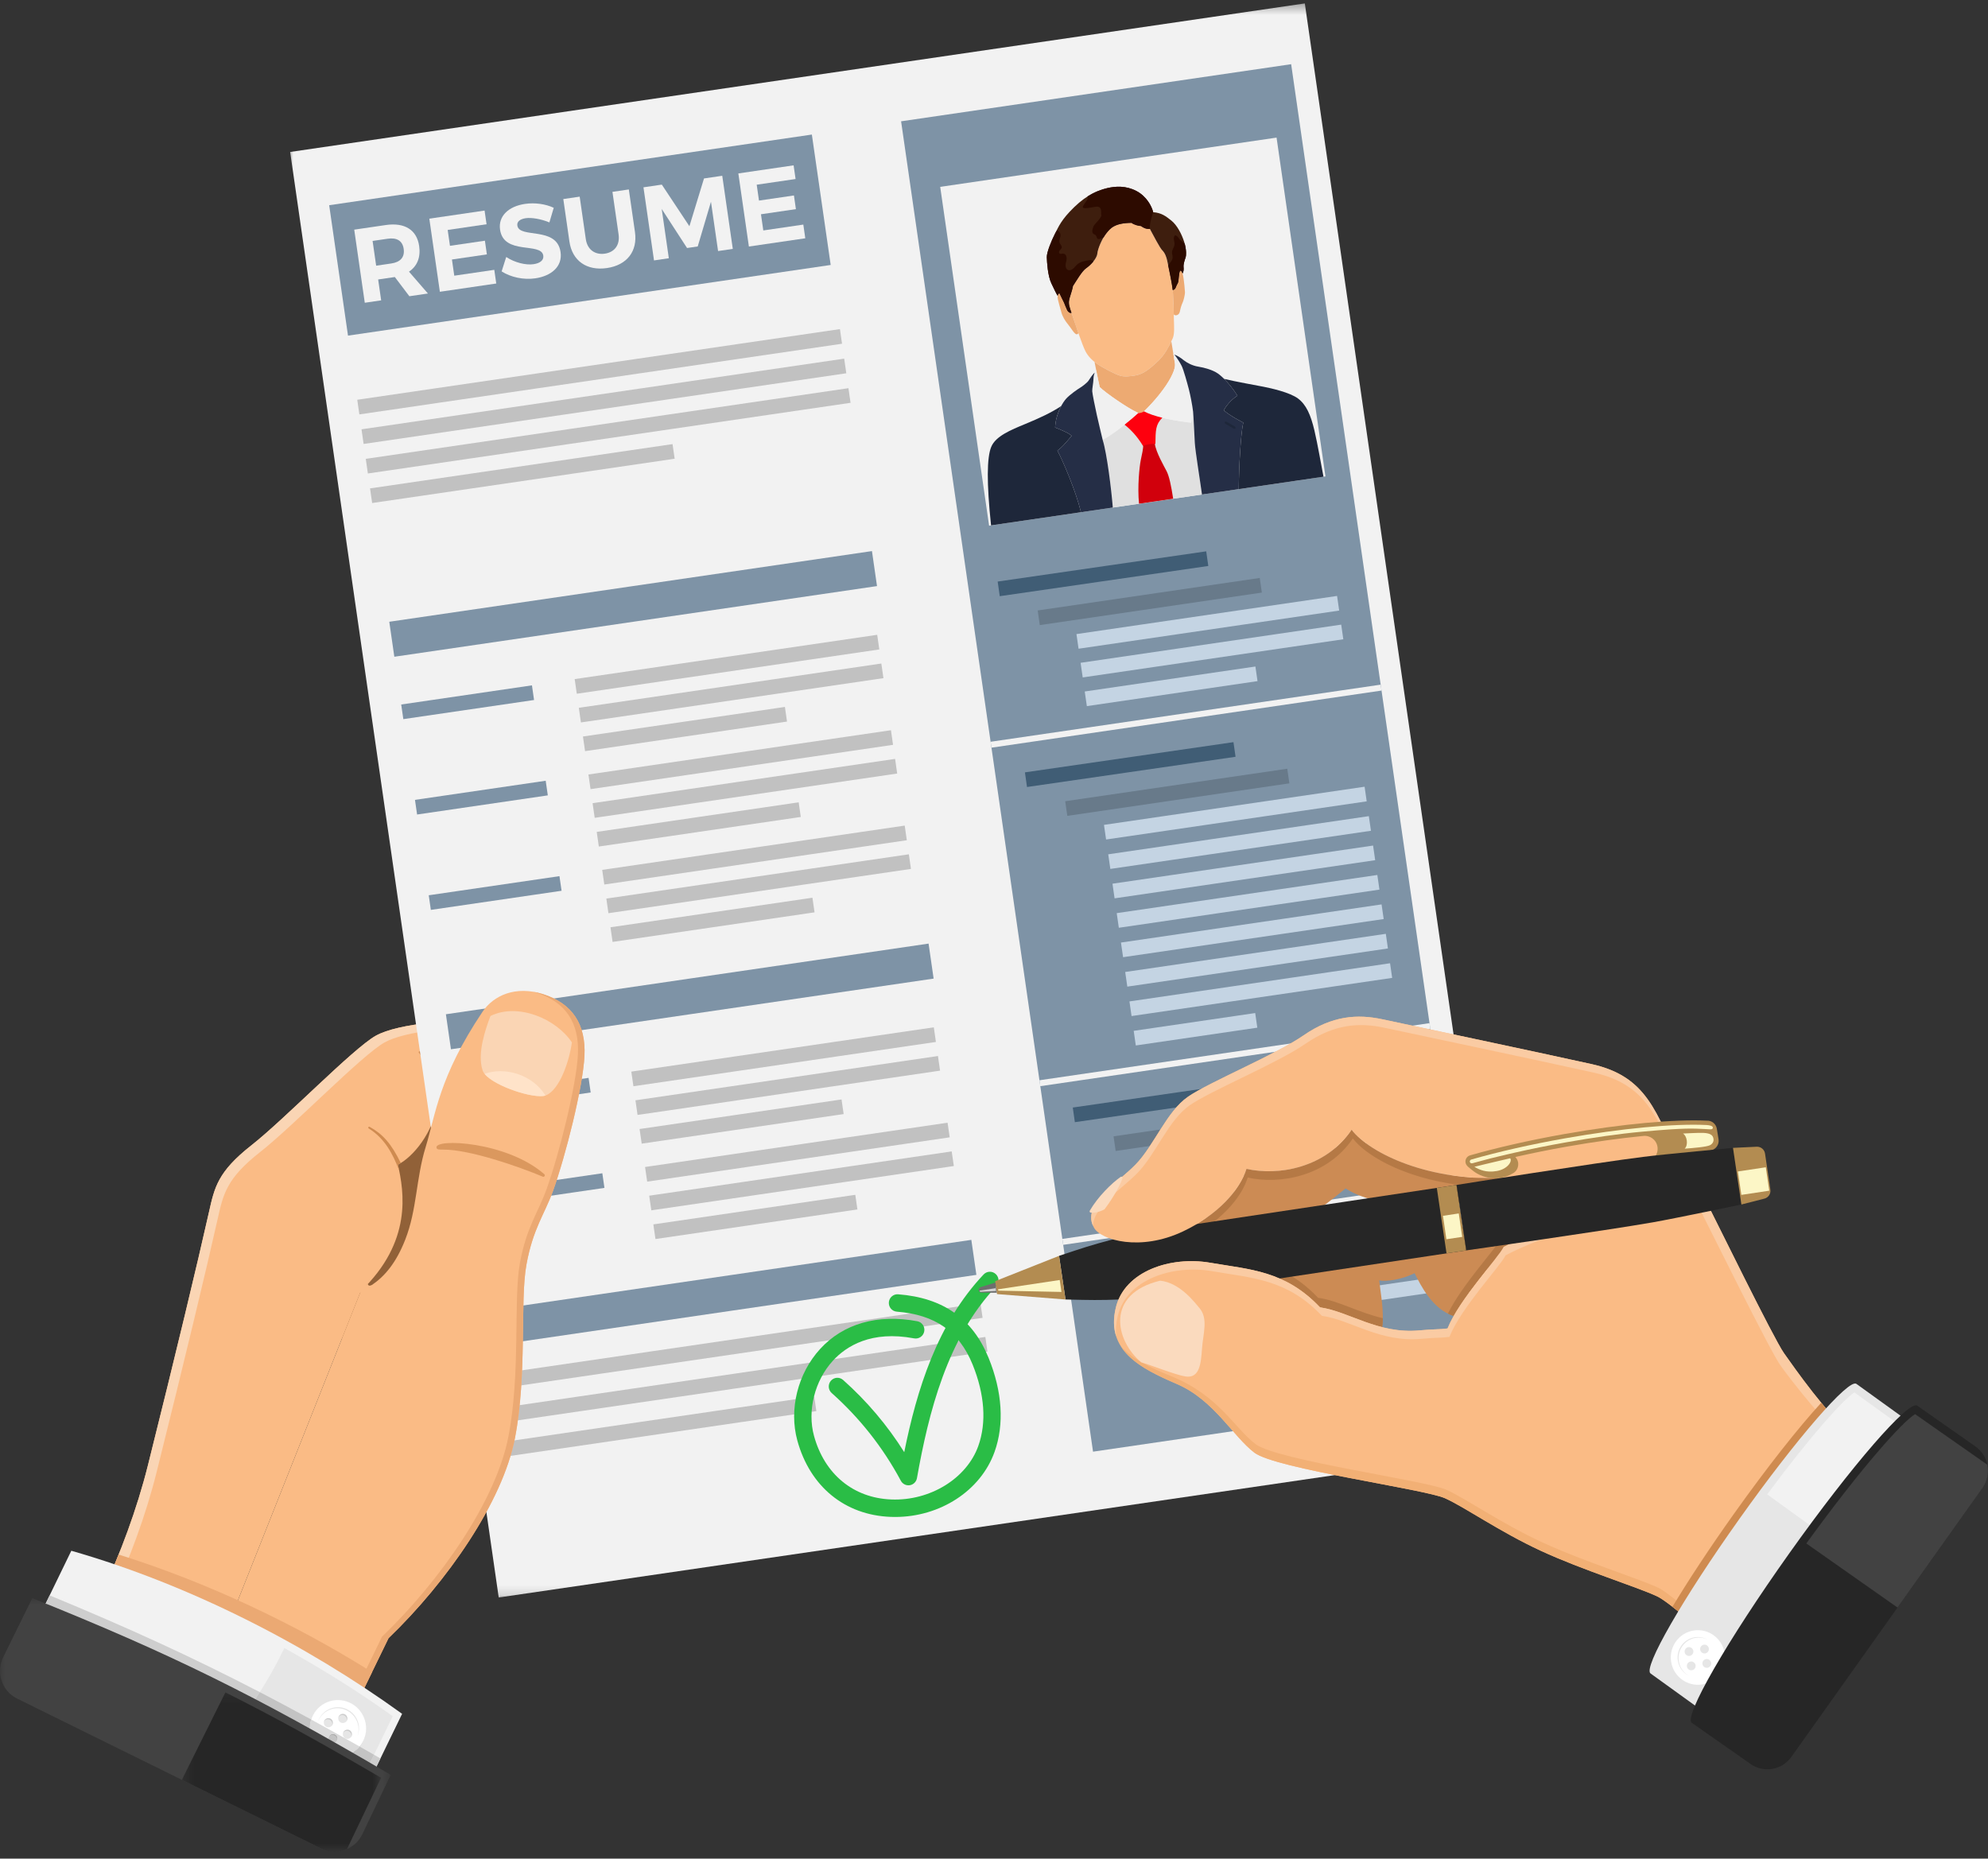 <svg width="200" height="187" viewBox="0 0 200 187" fill="none" xmlns="http://www.w3.org/2000/svg">
<rect x="0" y="0" width="200" height="187" fill="#333333" stroke="none"/>
<path d="M60.071 106.894C61.494 107.842 63.18 109.151 62.328 111.677C61.639 113.72 58.894 114.448 56.897 114.099C57.735 111.572 60.071 106.894 60.071 106.894Z" fill="#DE9D66"/>
<path d="M53.319 141.298L53.356 141.313C53.368 142.441 52.999 144.656 50.691 145.578C50.327 143.737 51.156 140.873 51.495 139.821C52.003 140.621 52.507 140.943 53.319 141.298Z" fill="#DE9D66"/>
<path d="M57.933 130.055C58.181 131.5 57.817 133.519 57.076 135.252C56.911 137.126 57.405 139.375 56.564 140.393C55.721 141.411 54.441 141.79 53.319 141.298C52.197 140.806 51.663 140.386 50.895 138.666C50.983 134.174 52.663 127.14 52.663 127.14L53.185 127.013C55.1 129.115 56.684 129.927 57.933 130.055Z" fill="#DE9D66"/>
<path d="M53.319 141.298L53.356 141.313C53.358 141.499 53.348 141.717 53.322 141.953C53.201 141.92 53.08 141.88 52.961 141.828C52.222 141.503 51.738 141.208 51.272 140.553C51.356 140.262 51.433 140.01 51.495 139.821C52.003 140.621 52.507 140.943 53.319 141.298Z" fill="#B87B47"/>
<path d="M56.978 134.629C57.241 135.051 57.814 138.425 56.856 140.054C56.807 140.139 56.682 140.08 56.716 139.987C56.975 139.307 56.975 138.69 56.276 137.584C56.202 137.469 56.171 137.33 56.193 137.194C56.354 136.206 56.645 134.64 56.978 134.629Z" fill="#E8C6A7"/>
<path d="M56.465 116.029C58.058 116.251 58.983 116.485 59.769 118.24C60.556 119.993 60.519 121.991 60.72 123.576C61.781 125.247 62.126 126.746 61.142 128.382C60.24 129.885 57.399 132.06 52.624 126.373C54.517 121.779 56.465 116.029 56.465 116.029Z" fill="#DE9D66"/>
<path d="M57.928 130.053C57.959 130.229 57.982 130.409 57.995 130.6C56.648 130.661 54.852 129.913 52.605 127.392C52.642 127.232 52.663 127.14 52.663 127.14L53.185 127.013C55.098 129.113 56.679 129.926 57.928 130.053Z" fill="#B87B47"/>
<path d="M60.671 123.541C60.721 123.948 60.724 124.328 60.705 124.544C60.698 124.621 60.728 124.693 60.785 124.744C61.105 125.027 61.534 125.492 61.676 126.047C61.689 126.093 61.759 126.085 61.76 126.037C61.783 125.159 61.335 124.188 60.811 123.483C60.764 123.417 60.66 123.459 60.671 123.541Z" fill="#E8C6A7"/>
<path d="M56.465 116.029C57.594 116.186 58.386 116.353 59.033 117.058L51.292 141.749C51.083 141.882 52.405 134.962 51.237 134.749C51.082 131.365 52.655 120.716 56.465 116.029Z" fill="#B87B47"/>
<path d="M60.071 106.894C60.608 107.251 61.182 107.661 61.644 108.167L59.982 113.827C58.987 114.183 57.856 114.268 56.897 114.099C57.735 111.572 60.071 106.894 60.071 106.894Z" fill="#B87B47"/>
<path d="M40.405 108.839C41.762 107.744 45.266 107.62 48.253 110.208C51.24 112.798 43.622 131.948 39.519 134.574C35.416 137.201 32.113 133.101 32.688 130.954C33.262 128.805 37.821 110.925 40.405 108.839Z" fill="#916138"/>
<path d="M18.122 175.644C12.018 172.986 5.862 170.247 4.92 169.602C8.15 165.327 12.667 156.291 14.88 147.436C17.708 136.121 19.867 127.106 21.021 121.962C21.581 119.466 21.901 117.899 25.291 115.233C28.681 112.568 35.494 105.512 37.794 104.214C40.094 102.917 46.102 102.503 49.562 102.745C49.233 105.301 48.836 111.307 48.651 112.661C47.49 113.35 44.317 111.035 44.01 110.955C43.618 113.963 41.539 116.419 40.032 117.181C40.644 119.901 41.512 124.914 36.294 129.911L18.122 175.644Z" fill="#FABB85"/>
<path d="M38.671 104.893C36.371 106.191 29.558 113.246 26.168 115.912C22.779 118.577 22.458 120.144 21.898 122.639C20.744 127.784 18.584 136.8 15.757 148.114C13.567 156.876 9.123 165.81 5.901 170.139C5.427 169.901 5.088 169.718 4.92 169.602C8.15 165.327 12.667 156.291 14.88 147.436C17.708 136.121 19.867 127.106 21.021 121.962C21.581 119.466 21.901 117.899 25.291 115.233C28.681 112.568 35.494 105.512 37.794 104.214C40.094 102.917 46.102 102.503 49.562 102.745C49.537 102.937 49.512 103.15 49.487 103.376C45.966 103.26 40.772 103.707 38.671 104.893Z" fill="#FAD5B4"/>
<path d="M37.185 113.375C38.475 114.088 39.345 115.015 40.322 117.019C40.223 117.079 40.127 117.133 40.032 117.182C40.073 117.364 40.115 117.557 40.157 117.76C39.484 116.01 38.675 114.524 37.093 113.535C36.992 113.471 37.081 113.317 37.185 113.375ZM42.151 105.925C42.12 105.885 42.127 105.828 42.166 105.795C42.206 105.762 42.266 105.767 42.299 105.807C43.812 107.64 44.154 109.272 44.28 111.098C44.146 111.019 44.051 110.966 44.01 110.955C43.953 111.389 43.858 111.81 43.739 112.217C43.776 109.969 43.776 108.157 42.151 105.925Z" fill="#CF8B50"/>
<mask id="mask0_12705_18550" style="mask-type:luminance" maskUnits="userSpaceOnUse" x="28" y="0" width="125" height="161">
<path d="M28.947 0.336H152.403V160.867H28.947V0.336Z" fill="white"/>
</mask>
<g mask="url(#mask0_12705_18550)">
<path d="M152.251 145.784L50.173 160.729L29.19 15.289L131.269 0.343L152.251 145.784Z" fill="#F2F2F2"/>
</g>
<path d="M149.205 140.312L109.963 146.057L90.653 12.205L129.895 6.459L149.205 140.312Z" fill="#7E93A6"/>
<path d="M138.987 69.48L99.745 75.226L99.659 74.631L138.901 68.885L138.987 69.48Z" fill="#F2F2F2"/>
<path d="M94.588 18.8L128.427 13.845L133.345 47.935L99.507 52.89L94.588 18.8Z" fill="#F2F2F2"/>
<path d="M115.678 23.026C116.002 23.617 116.682 24.95 116.937 25.195C117.19 25.441 117.355 25.867 117.434 26.272C117.514 26.68 117.944 28.584 118.001 29.406C118.057 30.23 118.081 31.481 118.099 32.179C118.117 32.877 118.174 33.631 117.975 34.048C117.775 34.464 117.312 35.568 116.498 36.335C115.724 37.065 115.028 37.659 114.174 37.784C113.698 37.854 113.181 37.933 112.703 37.805C112.225 37.679 110.834 36.934 110.408 36.636C109.984 36.337 109.488 35.923 109.181 35.301C108.873 34.68 108.213 32.732 108.068 32.267C107.923 31.801 107.682 31.204 107.582 30.806C107.486 30.415 107.554 30.127 107.669 29.782C107.783 29.435 107.908 29.016 107.944 28.776C108.27 28.29 108.853 27.262 109.274 26.982C109.692 26.701 110.343 26.032 110.394 25.523C110.445 25.014 110.847 24.068 111.272 23.512C111.698 22.955 112.136 22.436 113.839 22.422C114.043 22.596 114.523 22.737 114.797 22.744C114.983 22.899 115.303 23.068 115.678 23.026Z" fill="#FABB85"/>
<path d="M119.081 28.082C119.049 27.898 119.017 27.649 118.973 27.517C118.926 27.375 118.847 27.253 118.777 27.232C118.706 27.212 118.654 27.386 118.638 27.53C118.623 27.672 118.567 28.047 118.558 28.195C118.548 28.343 118.516 28.478 118.412 28.629C118.314 28.774 118.287 29.16 117.978 29.182C117.989 29.263 117.996 29.339 118.001 29.406C118.044 30.046 118.069 30.943 118.086 31.639C118.156 31.71 118.241 31.738 118.35 31.719C118.501 31.691 118.654 31.596 118.71 31.3C118.765 31.004 118.871 30.659 118.964 30.473C119.057 30.286 119.223 29.682 119.211 29.375C119.197 29.069 119.113 28.265 119.081 28.082Z" fill="#EDAA72"/>
<path d="M108.068 32.266C107.992 32.024 107.891 31.745 107.796 31.476C107.624 31.537 107.439 31.35 107.367 31.219C107.29 31.078 107.105 30.588 107.041 30.441C106.978 30.293 106.652 29.682 106.586 29.508C106.431 29.557 106.398 29.677 106.402 29.928C106.407 30.177 106.71 31.157 106.8 31.501C106.891 31.843 107.187 32.317 107.345 32.504C107.501 32.689 107.742 33.032 107.828 33.153C107.913 33.279 108.154 33.614 108.286 33.631C108.386 33.644 108.453 33.599 108.486 33.506C108.296 32.964 108.132 32.471 108.068 32.266Z" fill="#EDAA72"/>
<path d="M117.839 34.338C117.595 34.855 117.163 35.707 116.498 36.335C115.724 37.065 115.028 37.659 114.174 37.784C113.698 37.854 113.181 37.933 112.703 37.805C112.225 37.68 110.834 36.934 110.408 36.636C110.313 36.569 110.213 36.495 110.113 36.414C110.253 37.111 110.565 38.696 110.633 38.941C111.173 39.504 113.96 41.441 114.808 41.656C116.161 40.399 117.251 39 117.789 37.978C118.327 36.959 118.2 36.617 118.192 36.508C118.151 36.278 117.942 34.946 117.839 34.338Z" fill="#EDAA72"/>
<path d="M119.14 24.36C118.908 23.611 118.437 22.66 117.831 22.183C117.289 21.757 116.864 21.414 116.014 21.351C115.874 20.76 115.354 19.746 114.31 19.208C113.268 18.671 112.224 18.729 111.382 18.931C110.539 19.133 109.4 19.55 108.074 20.835C106.749 22.119 106.499 22.808 106.134 23.519C105.77 24.231 105.299 25.391 105.313 25.875C105.329 26.359 105.403 27.737 105.771 28.506C106.07 29.132 106.26 29.536 106.407 29.767C106.422 29.622 106.47 29.546 106.586 29.509C106.652 29.682 106.978 30.293 107.041 30.441C107.105 30.588 107.29 31.078 107.367 31.219C107.439 31.351 107.624 31.537 107.796 31.476C107.71 31.233 107.629 30.996 107.583 30.806C107.486 30.415 107.554 30.127 107.669 29.782C107.783 29.436 107.908 29.016 107.944 28.776C108.27 28.29 108.853 27.262 109.274 26.982C109.692 26.701 110.343 26.032 110.394 25.523C110.445 25.014 110.847 24.068 111.272 23.512C111.698 22.956 112.136 22.437 113.839 22.422C114.043 22.596 114.523 22.737 114.797 22.744C114.983 22.899 115.303 23.068 115.678 23.027C116.002 23.617 116.682 24.95 116.937 25.196C117.19 25.441 117.355 25.867 117.434 26.272C117.508 26.646 117.876 28.28 117.978 29.182C118.287 29.16 118.314 28.774 118.412 28.629C118.516 28.479 118.548 28.343 118.558 28.195C118.567 28.047 118.623 27.672 118.639 27.53C118.654 27.386 118.706 27.212 118.777 27.232C118.847 27.254 118.926 27.375 118.973 27.518C119.066 27.339 119.101 27.136 119.072 26.87C119.039 26.566 119.202 26.113 119.272 25.92C119.344 25.726 119.374 25.11 119.14 24.36Z" fill="#3E1E0E"/>
<path d="M114.31 19.208C113.268 18.671 112.224 18.729 111.382 18.931C110.837 19.061 110.169 19.282 109.405 19.769C109.596 19.97 109.062 20.482 108.951 20.753C108.824 21.063 109.429 20.934 110.197 20.807C110.964 20.679 110.725 21.444 110.8 21.644C110.876 21.845 110.141 22.525 110.043 22.712C109.946 22.899 109.797 23.328 109.97 23.499C110.142 23.67 110.22 23.509 110.35 23.913C110.423 24.148 110.706 24.061 111.036 23.865C111.112 23.736 111.192 23.617 111.273 23.512C111.698 22.956 112.137 22.437 113.839 22.422C114.043 22.596 114.524 22.737 114.797 22.744C114.984 22.899 115.304 23.068 115.678 23.027C115.629 22.526 115.93 21.583 116.014 21.351C115.874 20.76 115.354 19.746 114.31 19.208Z" fill="#2D0B00"/>
<path d="M119.187 24.521C119.017 24.396 118.85 24.269 118.693 24.112C118.581 23.959 118.483 23.775 118.31 23.698C118.284 23.687 118.253 23.677 118.224 23.686C118.199 23.693 118.179 23.714 118.164 23.736C117.991 23.979 118.187 24.315 118.158 24.613C118.133 24.87 117.933 25.088 117.911 25.346C117.892 25.554 117.992 25.76 117.965 25.967C117.939 26.18 117.788 26.35 117.661 26.522C117.614 26.587 117.569 26.652 117.528 26.72C117.666 27.375 117.899 28.492 117.978 29.182C118.287 29.16 118.314 28.774 118.412 28.629C118.516 28.479 118.548 28.343 118.558 28.195C118.567 28.047 118.623 27.672 118.639 27.53C118.654 27.386 118.706 27.212 118.777 27.232C118.847 27.254 118.926 27.375 118.973 27.518C119.066 27.339 119.101 27.136 119.072 26.87C119.039 26.566 119.202 26.113 119.272 25.92C119.338 25.741 119.369 25.198 119.187 24.521ZM109.593 26.181C109.141 26.241 108.664 26.33 108.33 26.641C108.192 26.77 108.085 26.93 107.94 27.048C107.793 27.168 107.585 27.238 107.418 27.154C107.231 27.056 107.179 26.807 107.206 26.597C107.231 26.386 107.314 26.183 107.31 25.972C107.306 25.759 107.172 25.523 106.962 25.514C106.827 25.508 106.666 25.587 106.575 25.489C106.495 25.406 106.546 25.267 106.622 25.18C106.696 25.094 106.795 25.015 106.813 24.904C106.843 24.721 106.652 24.583 106.594 24.406C106.511 24.159 106.71 23.901 106.694 23.638C106.683 23.438 106.543 23.265 106.373 23.159C106.262 23.263 106.2 23.391 106.134 23.519C105.77 24.231 105.299 25.391 105.313 25.875C105.329 26.359 105.403 27.737 105.771 28.506C106.07 29.132 106.26 29.536 106.407 29.767C106.422 29.622 106.47 29.546 106.586 29.509C106.652 29.682 106.978 30.293 107.041 30.441C107.105 30.588 107.29 31.078 107.367 31.219C107.439 31.351 107.624 31.537 107.796 31.476C107.71 31.233 107.629 30.996 107.583 30.806C107.486 30.415 107.554 30.127 107.669 29.782C107.783 29.436 107.908 29.016 107.944 28.776C108.27 28.29 108.853 27.262 109.274 26.982C109.49 26.836 109.768 26.588 109.995 26.311C109.98 26.279 109.96 26.253 109.933 26.229C109.841 26.154 109.71 26.165 109.593 26.181Z" fill="#2D0B00"/>
<path d="M115.092 41.386C114.999 41.475 114.904 41.565 114.808 41.655C114.728 41.635 114.633 41.6 114.524 41.553C113.632 42.388 111.784 43.839 110.93 44.246C111.364 45.607 111.814 49.302 111.952 51.067L120.924 49.754C120.728 48.313 120.26 45.471 120.202 44.559C120.139 43.588 120.088 41.988 120.028 41.408C119.969 42.084 119.85 42.446 119.831 42.528C118.425 42.37 116.184 41.993 115.092 41.386Z" fill="#E0E0E0"/>
<path d="M110.633 38.941C110.586 38.771 110.421 37.954 110.278 37.237C110.151 37.39 110.02 37.703 110.009 38.091C109.997 38.542 109.867 39.121 109.882 39.364C109.896 39.608 110.175 40.999 110.349 41.774C110.522 42.549 110.872 44.004 110.93 44.246C111.784 43.839 113.632 42.388 114.524 41.553C113.46 41.093 111.123 39.451 110.633 38.941Z" fill="#F0F0F0"/>
<path d="M119.601 39.156C119.443 38.545 119.082 37.232 118.884 36.823C118.709 36.462 118.273 35.786 118.037 35.559C118.109 35.998 118.172 36.392 118.192 36.508C118.2 36.617 118.327 36.959 117.789 37.978C117.289 38.927 116.312 40.201 115.092 41.386C116.184 41.993 118.425 42.37 119.831 42.528C119.85 42.446 119.969 42.084 120.028 41.408C119.952 40.776 119.76 39.769 119.601 39.156Z" fill="#F0F0F0"/>
<path d="M115 44.733C115.047 45.061 114.877 45.743 114.767 46.283C114.633 46.94 114.418 48.95 114.589 50.681L118.026 50.178C117.824 48.877 117.63 47.931 117.371 47.419C117.095 46.874 116.312 45.556 116.165 44.604C115.758 44.371 115 44.733 115 44.733Z" fill="#D1000C"/>
<path d="M115.092 41.386C114.999 41.475 114.633 41.6 114.524 41.553C114.172 41.883 113.668 42.31 113.137 42.73C113.692 43.163 114.387 43.854 114.987 44.859C115.201 44.756 115.895 44.602 116.238 44.677C116.257 43.28 116.257 42.703 116.934 42.03C116.214 41.856 115.551 41.642 115.092 41.386Z" fill="#FE000E"/>
<path d="M110.009 38.091C110.016 37.857 110.065 37.652 110.133 37.492C109.927 37.645 109.614 38.137 109.506 38.306C109.383 38.495 108.887 38.883 108.649 39.022C108.409 39.161 107.628 39.71 107.279 40.09C106.929 40.472 106.234 41.54 106.146 43.007C106.784 43.269 107.501 43.551 107.814 43.85C107.104 44.686 106.811 45.033 106.377 45.337C106.924 46.332 108.266 49.497 108.75 51.536L111.952 51.067C111.814 49.302 111.364 45.607 110.93 44.246C110.872 44.004 110.522 42.549 110.349 41.774C110.175 40.999 109.896 39.608 109.882 39.364C109.867 39.121 109.997 38.542 110.009 38.091Z" fill="#252E46"/>
<path d="M123.117 41.286C123.328 40.862 123.877 40.186 124.492 39.814C123.794 38.701 123.004 37.913 122.51 37.571C122.018 37.227 121.18 36.988 120.56 36.891C119.938 36.794 119.396 36.489 119.079 36.237C118.773 35.994 118.495 35.799 118.147 35.679C118.389 35.969 118.733 36.513 118.884 36.823C119.082 37.232 119.442 38.545 119.601 39.157C119.759 39.769 119.952 40.776 120.028 41.408C120.088 41.989 120.139 43.588 120.202 44.56C120.26 45.471 120.728 48.313 120.924 49.754L124.624 49.212C124.637 46.992 124.832 43.552 125.078 42.52C124.807 42.371 123.835 41.894 123.117 41.286Z" fill="#252E46"/>
<path d="M123.231 42.456C123.167 42.578 123.273 42.643 123.436 42.729C123.599 42.816 123.987 43.054 124.089 43.112C124.191 43.169 124.257 43.147 124.291 43.095C124.326 43.044 124.309 42.951 124.207 42.893C124.106 42.834 123.497 42.495 123.417 42.449C123.338 42.403 123.263 42.394 123.231 42.456Z" fill="#1E273A"/>
<path d="M106.146 43.007C106.199 42.125 106.471 41.388 106.755 40.857C105.772 41.518 104.518 42.092 103.156 42.654C101.686 43.262 100.172 43.876 99.721 44.962C99.28 46.022 99.25 48.582 99.704 52.86L108.75 51.536C108.266 49.497 106.925 46.331 106.378 45.337C106.811 45.033 107.104 44.686 107.814 43.85C107.502 43.551 106.784 43.269 106.146 43.007Z" fill="#1E273A"/>
<path d="M133.148 47.964C132.929 46.834 132.549 44.638 132.235 43.308C131.862 41.731 131.404 40.709 130.588 40.098C129.774 39.486 127.908 39.068 127.116 38.912C126.389 38.768 124.354 38.411 123.158 38.123C123.573 38.537 124.051 39.11 124.492 39.814C123.878 40.185 123.328 40.862 123.117 41.286C123.835 41.894 124.807 42.371 125.078 42.52C124.832 43.552 124.637 46.992 124.625 49.212L133.148 47.964Z" fill="#1E273A"/>
<path d="M61.417 93.296L61.629 94.769L81.946 91.794L81.734 90.323L61.417 93.296ZM91.434 85.954L61 90.409L61.212 91.88L91.646 87.425L91.434 85.954ZM91.018 83.066L60.584 87.522L60.795 88.994L91.229 84.538L91.018 83.066ZM65.942 124.663L86.259 121.688L86.046 120.215L65.729 123.19L65.942 124.663ZM95.746 115.847L65.312 120.303L65.525 121.775L95.958 117.319L95.746 115.847ZM95.329 112.959L64.896 117.415L65.109 118.887L95.543 114.431L95.329 112.959ZM64.345 113.594L64.557 115.065L84.874 112.091L84.662 110.619L64.345 113.594ZM94.362 106.249L63.929 110.705L64.14 112.178L94.574 107.722L94.362 106.249ZM93.945 103.362L63.511 107.818L63.725 109.29L94.157 104.834L93.945 103.362ZM60.032 83.7L60.245 85.172L80.562 82.197L80.349 80.725L60.032 83.7ZM90.049 76.355L59.616 80.811L59.828 82.284L90.261 77.828L90.049 76.355ZM89.633 73.469L59.199 77.924L59.411 79.396L89.844 74.94L89.633 73.469ZM58.647 74.102L58.861 75.574L79.177 72.6L78.965 71.127L58.647 74.102ZM88.665 66.759L58.23 71.215L58.444 72.687L88.877 68.231L88.665 66.759ZM88.249 63.87L57.815 68.326L58.027 69.799L88.46 65.343L88.249 63.87ZM67.661 44.683L37.228 49.139L37.44 50.611L67.873 46.155L67.661 44.683ZM37.01 47.639L85.569 40.528L85.357 39.057L36.798 46.166L37.01 47.639ZM36.581 44.667L85.141 37.556L84.928 36.084L36.37 43.194L36.581 44.667ZM51.271 146.493L82.127 141.976L81.914 140.504L51.059 145.022L51.271 146.493ZM50.781 143.097L99.341 135.988L99.128 134.515L50.569 141.626L50.781 143.097ZM50.291 139.699L98.851 132.59L98.638 131.118L50.08 138.228L50.291 139.699ZM35.941 40.221L36.153 41.694L84.712 34.584L84.5 33.112L35.941 40.221Z" fill="#C1C1C1"/>
<path d="M56.283 88.152L43.133 90.076L43.345 91.547L56.497 89.623L56.283 88.152ZM60.597 118.045L47.445 119.97L47.658 121.443L60.809 119.517L60.597 118.045ZM59.213 108.448L46.06 110.373L46.274 111.845L59.424 109.919L59.213 108.448ZM49.669 135.378L98.228 128.269L97.719 124.747L49.16 131.857L49.669 135.378ZM45.367 105.569L93.926 98.46L93.418 94.938L44.859 102.048L45.367 105.569ZM54.899 78.553L41.748 80.478L41.961 81.951L55.112 80.025L54.899 78.553ZM53.516 68.956L40.364 70.882L40.576 72.354L53.728 70.429L53.516 68.956ZM39.671 66.077L88.23 58.968L87.722 55.447L39.163 62.557L39.671 66.077ZM33.117 20.647L35.01 33.768L83.57 26.659L81.676 13.538L33.117 20.647Z" fill="#7E93A6"/>
<path d="M37.843 26.732L39.366 26.509C40.273 26.377 40.734 25.879 40.612 25.04C40.495 24.218 39.914 23.886 39.006 24.019L37.484 24.241L37.843 26.732ZM41.183 29.805L39.722 27.873L39.566 27.896L38.044 28.119L38.347 30.22L36.698 30.462L35.637 23.106L38.808 22.642C40.717 22.363 41.935 23.128 42.17 24.758C42.334 25.892 41.972 26.782 41.146 27.332L43.05 29.531L41.183 29.805Z" fill="#F2F2F2"/>
<path d="M48.75 21.186L48.949 22.562L45.038 23.136L45.268 24.732L48.783 24.218L48.981 25.595L45.467 26.11L45.701 27.738L49.728 27.149L49.925 28.525L44.252 29.356L43.191 22L48.75 21.186Z" fill="#F2F2F2"/>
<path d="M52.888 21.953C52.336 22.035 51.988 22.289 52.046 22.689C52.242 24.044 56.023 22.719 56.395 25.368C56.603 26.807 55.473 27.766 53.858 28.003C52.657 28.178 51.392 27.891 50.466 27.308L50.927 25.857C51.776 26.42 52.902 26.695 53.673 26.582C54.351 26.482 54.722 26.17 54.656 25.718C54.457 24.332 50.683 25.71 50.307 23.104C50.114 21.77 51.129 20.763 52.819 20.515C53.841 20.366 54.91 20.531 55.708 20.908L55.271 22.378C54.434 22.029 53.472 21.869 52.888 21.953Z" fill="#F2F2F2"/>
<path d="M60.85 25.521C61.831 25.377 62.384 24.642 62.231 23.58L61.614 19.303L63.262 19.061L63.879 23.338C64.16 25.282 63.072 26.675 61.059 26.97C59.035 27.266 57.567 26.247 57.286 24.303L56.67 20.027L58.318 19.786L58.935 24.062C59.088 25.124 59.869 25.663 60.85 25.521Z" fill="#F2F2F2"/>
<path d="M66.581 18.575L69.357 22.762L70.826 17.954L72.661 17.685L73.722 25.042L72.241 25.258L71.526 20.298L70.194 24.796L69.12 24.953L66.571 21.023L67.287 25.982L65.796 26.202L64.735 18.846L66.581 18.575Z" fill="#F2F2F2"/>
<path d="M79.839 16.635L80.038 18.011L76.127 18.583L76.357 20.181L79.873 19.666L80.071 21.042L76.556 21.557L76.791 23.186L80.817 22.596L81.015 23.974L75.341 24.804L74.28 17.449L79.839 16.635Z" fill="#F2F2F2"/>
<path d="M126.947 59.622L104.607 62.893L104.395 61.421L126.735 58.15L126.947 59.622Z" fill="#687A8A"/>
<path d="M121.56 56.944L100.579 59.985L100.369 58.512L121.35 55.471L121.56 56.944Z" fill="#405D75"/>
<path d="M146.203 119.502L106.961 125.247L106.875 124.652L146.117 118.907L146.203 119.502Z" fill="#F2F2F2"/>
<path d="M134.58 112.531L112.24 115.802L112.027 114.33L134.367 111.06L134.58 112.531Z" fill="#687A8A"/>
<path d="M129.116 109.864L108.135 112.906L107.926 111.433L128.906 108.392L129.116 109.864Z" fill="#405D75"/>
<path d="M136.835 128.158L114.494 131.429L114.281 129.956L136.622 126.685L136.835 128.158Z" fill="#687A8A"/>
<path d="M131.348 125.495L110.367 128.535L110.157 127.062L131.138 124.024L131.348 125.495Z" fill="#405D75"/>
<path d="M143.899 103.537L104.657 109.283L104.572 108.688L143.813 102.942L143.899 103.537Z" fill="#F2F2F2"/>
<path d="M129.717 78.815L107.376 82.087L107.163 80.614L129.504 77.344L129.717 78.815Z" fill="#687A8A"/>
<path d="M126.278 101.926L114.054 103.716L114.266 105.188L126.491 103.398L126.278 101.926ZM113.839 102.228L140.057 98.389L139.846 96.916L113.627 100.756L113.839 102.228ZM113.412 99.267L139.63 95.428L139.419 93.955L113.199 97.794L113.412 99.267ZM112.986 96.306L139.204 92.468L138.991 90.995L112.772 94.833L112.986 96.306ZM112.558 93.346L138.777 89.507L138.564 88.034L112.346 91.873L112.558 93.346ZM112.131 90.385L138.349 86.546L138.137 85.074L111.919 88.912L112.131 90.385ZM111.704 87.425L137.923 83.587L137.71 82.115L111.492 85.954L111.704 87.425ZM111.276 84.465L137.495 80.626L137.283 79.154L111.064 82.993L111.276 84.465ZM118.811 136.694L133.228 134.583L133.015 133.112L118.599 135.222L118.811 136.694ZM118.395 133.806L144.613 129.968L144.401 128.496L118.183 132.335L118.395 133.806ZM130.761 117.484L116.345 119.596L116.557 121.067L130.973 118.955L130.761 117.484ZM116.14 118.18L142.36 114.341L142.147 112.869L115.929 116.707L116.14 118.18ZM126.299 67.06L109.128 69.573L109.341 71.045L126.511 68.531L126.299 67.06ZM108.924 68.158L135.142 64.319L134.931 62.846L108.712 66.686L108.924 68.158ZM108.296 63.797L108.507 65.27L134.727 61.431L134.514 59.959L108.296 63.797Z" fill="#C4D4E3"/>
<path d="M124.301 76.143L103.321 79.183L103.111 77.71L124.091 74.67L124.301 76.143Z" fill="#405D75"/>
<path d="M36.294 129.911C36.675 129.732 37.05 129.528 37.416 129.283C38.685 128.43 39.844 127.087 40.77 124.722C41.964 121.675 41.838 118.603 42.827 115.393C43.817 112.183 44.137 108.373 48.531 101.816C49.662 100.129 51.877 99.16 54.607 100.016C57.586 100.952 58.955 103.077 58.8 106.229C58.645 109.38 56.901 116.311 55.633 119.823C54.779 122.186 53.623 123.597 52.96 127.242C52.294 130.893 53.052 138.246 51.806 144.69C50.56 151.124 44.969 159.168 39.091 164.817C36.995 169.141 31.103 181.223 31.103 181.223C31.103 181.223 24.642 178.481 18.123 175.644L36.294 129.911Z" fill="#FABB85"/>
<path d="M38.432 164.674C44.309 159.026 49.901 150.982 51.147 144.547C52.394 138.104 51.635 130.752 52.301 127.099C52.966 123.454 54.12 122.043 54.973 119.68C56.241 116.17 57.985 109.239 58.141 106.088C58.295 102.935 56.926 100.809 53.947 99.874C53.83 99.837 53.712 99.807 53.596 99.777C53.924 99.831 54.262 99.908 54.608 100.017C57.586 100.952 58.956 103.077 58.8 106.229C58.645 109.38 56.901 116.311 55.633 119.823C54.78 122.187 53.624 123.597 52.96 127.242C52.294 130.893 53.053 138.246 51.806 144.69C50.56 151.124 44.969 159.168 39.092 164.817C36.995 169.141 31.103 181.223 31.103 181.223C31.103 181.223 30.887 181.133 30.499 180.967C31.09 179.755 36.453 168.758 38.432 164.674Z" fill="#EBA973"/>
<path d="M54.759 118.141C50.99 114.832 43.684 114.505 43.913 115.478C43.965 115.7 44.245 115.654 44.589 115.666C47.222 115.648 52.124 117.346 54.607 118.389C54.758 118.454 54.884 118.251 54.759 118.141Z" fill="#DB985E"/>
<path d="M37.018 129.172C36.986 129.323 37.183 129.428 37.416 129.283C37.317 129.535 36.371 130.009 36.108 130.056C36.148 129.682 37.018 129.172 37.018 129.172Z" fill="#FABB85"/>
<path d="M57.535 104.88C57.269 106.765 56.331 109.596 54.938 110.203C53.831 110.684 49.027 109.086 48.558 107.712C47.983 106.02 48.83 103.573 49.342 102.221C52.093 100.873 55.94 102.483 57.535 104.88Z" fill="#FAD5B4"/>
<path d="M54.877 110.222C53.768 110.597 49.745 109.303 48.749 108.041C50.719 107.326 53.524 108.05 54.877 110.222Z" fill="#FFE3C9"/>
<path d="M37.428 168.24C35.203 172.816 32.115 179.148 31.306 180.807L5.412 168.926C7.445 166.049 9.889 161.509 11.937 156.407C20.873 159.208 29.691 163.392 37.428 168.24Z" fill="#EBA973"/>
<path d="M1.341 168.036L34.62 184.445L40.454 172.433C30.826 165.463 18.99 159.405 7.175 156.026L1.341 168.036Z" fill="#F2F2F2"/>
<path d="M24.999 171.911C26.027 170.542 27.502 168.131 28.605 165.815C32.403 167.911 36.057 170.204 39.511 172.673L34.279 183.444L21.631 177.208C22.865 175.313 23.533 173.865 24.999 171.911Z" fill="#E6E6E6"/>
<path d="M33.57 175.481C33.814 175.409 33.953 175.152 33.881 174.908C33.811 174.662 33.555 174.523 33.312 174.595C33.069 174.667 32.929 174.923 33.001 175.169C33.072 175.414 33.328 175.553 33.57 175.481ZM32.847 173.005C32.604 173.077 32.465 173.334 32.537 173.578C32.608 173.823 32.864 173.963 33.106 173.891C33.35 173.819 33.489 173.562 33.417 173.317C33.346 173.073 33.091 172.932 32.847 173.005ZM35.024 175.051C35.267 174.979 35.405 174.721 35.334 174.478C35.262 174.232 35.006 174.093 34.765 174.165C34.521 174.237 34.382 174.493 34.454 174.738C34.526 174.983 34.78 175.123 35.024 175.051ZM34.3 172.573C34.057 172.645 33.917 172.903 33.989 173.149C34.06 173.392 34.316 173.533 34.558 173.461C34.801 173.389 34.941 173.131 34.869 172.887C34.798 172.642 34.542 172.502 34.3 172.573ZM33.134 171.285C34.637 170.84 36.215 171.706 36.657 173.221C37.1 174.735 36.24 176.324 34.736 176.77C33.233 177.216 31.657 176.35 31.213 174.835C30.77 173.32 31.63 171.731 33.134 171.285Z" fill="#CCCCCC"/>
<path d="M33.629 175.361C33.873 175.289 34.011 175.031 33.939 174.787C33.869 174.543 33.613 174.402 33.371 174.474C33.127 174.546 32.989 174.804 33.06 175.047C33.131 175.292 33.386 175.433 33.629 175.361ZM32.906 172.884C32.663 172.956 32.523 173.212 32.595 173.457C32.666 173.703 32.922 173.843 33.164 173.77C33.408 173.698 33.547 173.442 33.475 173.196C33.404 172.951 33.149 172.812 32.906 172.884ZM35.082 174.93C35.325 174.858 35.463 174.601 35.392 174.357C35.32 174.111 35.066 173.971 34.823 174.043C34.579 174.115 34.44 174.372 34.512 174.617C34.584 174.862 34.838 175.002 35.082 174.93ZM34.359 172.453C34.115 172.526 33.975 172.782 34.047 173.027C34.118 173.272 34.374 173.412 34.617 173.339C34.86 173.267 34.998 173.011 34.928 172.766C34.856 172.521 34.6 172.381 34.359 172.453ZM33.193 171.164C34.695 170.719 36.273 171.585 36.716 173.1C37.158 174.615 36.298 176.203 34.794 176.65C33.292 177.094 31.715 176.229 31.271 174.713C30.829 173.199 31.688 171.61 33.193 171.164Z" fill="white"/>
<path d="M35.986 173.411C35.655 172.277 34.473 171.628 33.347 171.962C32.684 172.159 32.194 172.656 31.967 173.261C32.173 172.605 32.689 172.061 33.394 171.853C34.52 171.519 35.701 172.168 36.033 173.302C36.169 173.768 36.133 174.24 35.975 174.662C36.098 174.269 36.111 173.836 35.986 173.411Z" fill="#E6E6E6"/>
<path d="M34.62 184.445L1.341 168.036L4.994 160.516C12.824 163.747 19.316 166.713 26.137 170.25C25.728 170.892 25.338 171.458 24.999 171.911C23.533 173.865 22.865 175.313 21.631 177.208L34.28 183.444L37.627 176.55C37.842 176.674 38.057 176.797 38.274 176.923L34.62 184.445Z" fill="#CECECE"/>
<path d="M34.279 183.444L21.631 177.208C22.865 175.313 23.533 173.865 24.999 171.911C25.338 171.458 25.727 170.892 26.136 170.25C27.825 171.126 29.533 172.039 31.289 172.997C31.07 173.564 31.029 174.206 31.213 174.835C31.577 176.079 32.708 176.887 33.934 176.887C34.198 176.887 34.469 176.848 34.736 176.77C35.348 176.589 35.853 176.217 36.208 175.74C36.675 176.006 37.15 176.278 37.627 176.55L34.279 183.444Z" fill="#C3C3C3"/>
<path d="M33.934 176.887C32.708 176.887 31.577 176.079 31.213 174.835C31.029 174.206 31.07 173.564 31.289 172.997C31.293 172.999 31.296 173 31.301 173.003C31.124 173.538 31.102 174.132 31.271 174.713C31.635 175.959 32.766 176.766 33.992 176.766C34.258 176.766 34.528 176.728 34.795 176.649C35.361 176.482 35.834 176.153 36.183 175.726C36.192 175.73 36.199 175.735 36.208 175.74C35.853 176.217 35.348 176.589 34.737 176.77C34.469 176.848 34.198 176.887 33.934 176.887Z" fill="#AEAEAE"/>
<path d="M33.499 175.38C33.302 175.38 33.119 175.248 33.06 175.047C33.033 174.956 33.036 174.863 33.063 174.777C33.121 174.693 33.207 174.625 33.312 174.595C33.355 174.582 33.398 174.576 33.442 174.576C33.64 174.576 33.823 174.706 33.882 174.908C33.909 174.999 33.906 175.092 33.879 175.177C33.822 175.263 33.736 175.329 33.629 175.36C33.586 175.373 33.542 175.38 33.499 175.38Z" fill="#C3C3C3"/>
<path d="M33.878 175.177C33.906 175.092 33.908 174.999 33.881 174.908C33.822 174.706 33.64 174.576 33.442 174.576C33.398 174.576 33.355 174.582 33.312 174.595C33.207 174.625 33.121 174.693 33.063 174.777C33.107 174.637 33.218 174.518 33.371 174.474C33.413 174.462 33.456 174.455 33.5 174.455C33.698 174.455 33.88 174.586 33.939 174.787C33.98 174.924 33.953 175.067 33.878 175.177Z" fill="#AEAEAE"/>
<path d="M33.992 176.766C32.766 176.766 31.635 175.959 31.271 174.713C31.102 174.132 31.124 173.538 31.301 173.003C32.885 173.869 34.507 174.774 36.183 175.726C35.834 176.153 35.361 176.482 34.795 176.649C34.528 176.728 34.258 176.766 33.992 176.766ZM33.063 174.777C33.036 174.863 33.033 174.956 33.06 175.047C33.119 175.248 33.301 175.38 33.499 175.38C33.542 175.38 33.586 175.373 33.629 175.36C33.735 175.329 33.821 175.263 33.879 175.177C33.953 175.067 33.98 174.924 33.939 174.787C33.88 174.585 33.698 174.455 33.5 174.455C33.456 174.455 33.413 174.462 33.371 174.473C33.218 174.518 33.107 174.637 33.063 174.777Z" fill="#D9D9D9"/>
<mask id="mask1_12705_18550" style="mask-type:luminance" maskUnits="userSpaceOnUse" x="0" y="160" width="40" height="27">
<path d="M0 160.669H39.338V186.304H0V160.669Z" fill="white"/>
</mask>
<g mask="url(#mask1_12705_18550)">
<path d="M0.322 166.737L3.248 160.793C17.052 166.334 25.73 170.587 39.305 178.572L36.45 184.546C35.709 186.099 33.855 186.745 32.321 185.989L1.727 170.903C0.193 170.147 -0.438 168.279 0.322 166.737Z" fill="#424242"/>
</g>
<mask id="mask2_12705_18550" style="mask-type:luminance" maskUnits="userSpaceOnUse" x="18" y="170" width="21" height="17">
<path d="M18.286 170.168H38.348V186.304H18.286V170.168Z" fill="white"/>
</mask>
<g mask="url(#mask2_12705_18550)">
<path d="M18.298 179.074C20.859 173.923 22.503 170.617 22.677 170.276C27.464 172.681 32.236 175.292 38.334 178.868L34.909 186.041C34.108 186.395 33.166 186.405 32.321 185.989L18.298 179.074Z" fill="#262626"/>
</g>
<path d="M90.049 152.627C89.9 152.627 89.751 152.624 89.6 152.618C84.99 152.442 81.48 149.566 80.212 144.925C79.357 141.799 80.257 138.189 82.504 135.728C84.834 133.176 88.307 132.183 92.287 132.935C92.757 133.024 93.07 133.483 92.981 133.957C92.892 134.434 92.436 134.746 91.965 134.658C87.651 133.844 85.135 135.436 83.783 136.916C81.962 138.91 81.201 141.941 81.89 144.46C82.946 148.326 85.854 150.721 89.668 150.867C93.577 151.021 97.255 148.751 98.422 145.481C99.263 143.121 99.064 140.287 97.847 137.288C96.496 133.96 94.075 132.271 90.222 131.97C89.743 131.933 89.385 131.511 89.422 131.029C89.46 130.546 89.879 130.186 90.356 130.223C94.876 130.574 97.852 132.669 99.458 136.625C100.841 140.032 101.047 143.299 100.058 146.073C98.665 149.98 94.589 152.627 90.049 152.627Z" fill="#2ABD46"/>
<path d="M91.393 149.443C91.077 149.443 90.781 149.269 90.627 148.982C88.837 145.641 86.496 142.671 83.67 140.156C83.309 139.836 83.275 139.282 83.593 138.92C83.911 138.557 84.46 138.522 84.82 138.843C87.212 140.971 89.274 143.407 90.97 146.107C92.23 139.85 94.293 133.155 98.957 128.226C99.288 127.875 99.84 127.863 100.187 128.197C100.534 128.529 100.548 129.085 100.216 129.435C95.292 134.638 93.425 142.105 92.249 148.72C92.184 149.088 91.896 149.372 91.531 149.432C91.484 149.439 91.438 149.443 91.393 149.443Z" fill="#2ABD46"/>
<path d="M132.799 131.54C134.73 131.801 136.698 132.934 139.054 133.529C139.278 132.037 138.885 130.069 138.752 128.826C139.453 128.974 141.065 128.732 142.313 128.098C142.931 129.322 144.104 131.727 146.247 132.405C147.82 129.634 150.819 126.416 151.281 125.456C152.243 124.944 153.295 124.48 154.399 124.057L151.776 122.867L134.142 125.106L128.099 128.38C129.696 128.969 131.248 129.901 132.799 131.54Z" fill="#CC8B54"/>
<path d="M129.01 127.887L128.099 128.38C129.696 128.969 131.248 129.901 132.799 131.54C134.73 131.801 136.698 132.934 139.054 133.529C139.097 133.244 139.116 132.94 139.12 132.628C136.649 132.053 134.607 130.846 132.605 130.576C131.414 129.317 130.222 128.476 129.01 127.887ZM153.18 123.505C152.448 123.813 151.747 124.141 151.089 124.491C150.585 125.536 147.075 129.258 145.67 132.165C145.855 132.258 146.045 132.342 146.247 132.405C147.82 129.634 150.819 126.416 151.281 125.456C152.243 124.944 153.295 124.48 154.399 124.057L153.18 123.505Z" fill="#B57945"/>
<path d="M151.543 118.501C143.798 118.935 137.813 116.047 135.978 113.671C133.391 117.513 128.598 118.33 125.403 117.605C124.793 119.575 122.898 121.749 120.073 123.344C121.388 124.195 123.18 124.999 125.156 124.889C129.201 124.665 133.35 121.23 135.368 119.571C139.412 122.206 147.294 120.892 147.294 120.892L154.933 119.296L154.85 118.989C153.18 118.976 151.933 118.834 151.543 118.501Z" fill="#CC8B54"/>
<path d="M151.543 118.501C143.798 118.935 137.813 116.047 135.978 113.671C133.391 117.513 128.598 118.33 125.403 117.605C124.793 119.575 122.898 121.749 120.073 123.344C120.32 123.505 120.586 123.664 120.866 123.815C123.319 122.268 124.964 120.285 125.524 118.475C128.721 119.201 133.515 118.382 136.101 114.541C137.934 116.918 143.92 119.804 151.664 119.372C151.86 119.538 152.268 119.655 152.835 119.735L154.933 119.296L154.85 118.989C153.18 118.976 151.933 118.834 151.543 118.501Z" fill="#B57945"/>
<path d="M106.545 126.355L107.195 130.746L108.937 130.785C112.1 130.857 115.242 130.658 118.351 130.19L147.508 125.806L146.531 119.22L117.373 123.605C114.266 124.072 111.203 124.807 108.2 125.805L106.545 126.355Z" fill="#262626"/>
<path d="M144.548 119.518L145.526 126.104L147.508 125.806L146.531 119.22L144.548 119.518Z" fill="#B38C51"/>
<path d="M145.165 122.328L145.514 124.684L147.106 124.445L146.757 122.088L145.165 122.328Z" fill="#FCF6C6"/>
<path d="M100.11 128.905L100.302 130.201L107.195 130.746L106.545 126.355L100.11 128.905Z" fill="#B38C51"/>
<path d="M100.408 129.718L100.427 129.856L106.789 129.986L106.611 128.785L100.408 129.718Z" fill="#FCF6C6"/>
<path d="M98.457 129.816C98.478 129.961 98.605 130.065 98.75 130.058L100.282 130.063L100.131 129.043L98.667 129.499C98.527 129.534 98.435 129.672 98.457 129.816Z" fill="#6E6E6E"/>
<path d="M100.161 129.61L100.212 129.892L98.65 129.973H98.614C98.58 129.942 98.556 129.901 98.543 129.855L100.161 129.61Z" fill="#D4D4D4"/>
<path d="M110.082 123.561C110.804 124.772 114.721 125.933 119.015 123.896C122.425 122.278 124.719 119.811 125.403 117.605C128.598 118.33 133.391 117.512 135.978 113.671C137.813 116.047 143.798 118.935 151.543 118.501C152.981 119.726 166.017 118.376 169.168 117.488C166.621 111.816 165.669 108.296 160.117 107.063C154.565 105.832 141.596 103.094 139.083 102.556C136.572 102.016 134.03 102.178 131.156 104.164C128.282 106.148 121.644 108.87 119.503 110.358C117.362 111.846 116.108 115.252 114.245 117.167C112.382 119.081 108.694 121.234 110.082 123.561Z" fill="#FABB85"/>
<path d="M114.435 118.015C116.297 116.1 117.55 112.694 119.691 111.206C121.832 109.718 128.47 106.996 131.343 105.011C134.218 103.027 136.76 102.863 139.272 103.404C141.785 103.942 154.753 106.68 160.305 107.912C165.59 109.083 166.709 112.332 168.998 117.534C169.058 117.518 169.113 117.503 169.168 117.488C166.621 111.816 165.669 108.296 160.117 107.063C154.565 105.832 141.596 103.094 139.083 102.556C136.572 102.016 134.03 102.178 131.156 104.164C128.282 106.148 121.644 108.87 119.502 110.358C117.362 111.846 116.108 115.252 114.245 117.167C112.441 119.02 108.924 121.1 109.966 123.342C109.981 121.422 112.859 119.633 114.435 118.015Z" fill="#FACBA3"/>
<path d="M112.929 118.55C112.583 119.577 111.564 121.099 111.123 121.667C110.659 121.935 110.099 122.053 109.731 122.008C109.639 121.999 109.591 121.891 109.636 121.812C110.432 120.432 111.819 119.054 112.744 118.41C112.839 118.344 112.967 118.439 112.929 118.55Z" fill="#FADABE"/>
<path d="M171.366 120.316C172.562 122.66 178.432 134.673 179.475 136.148C180.52 137.622 183.716 142.219 186.598 144.726C187.37 145.399 188.711 146.341 190.296 147.374L175.544 167.512C171.027 164.026 167.91 161.18 166.714 160.614C164.746 159.682 159.194 157.965 155.023 156.034C150.853 154.105 147.434 151.676 145.388 150.749C143.342 149.821 128.356 147.788 126.206 146.164C124.054 144.541 122.129 140.846 118.397 139.248C114.665 137.651 111.225 135.844 112.256 131.563C113.141 127.89 117.762 126.358 121.768 127.051C125.772 127.743 129.29 127.832 132.799 131.541C135.672 131.929 138.627 134.248 142.816 133.854C144.278 133.716 144.743 133.775 145.627 133.661C146.82 130.696 150.746 126.567 151.281 125.456C158.653 121.536 171.366 120.316 171.366 120.316Z" fill="#FABB85"/>
<path d="M155.143 155.174C150.972 153.243 147.553 150.816 145.507 149.888C143.463 148.959 128.475 146.928 126.326 145.305C124.175 143.68 122.624 140.398 117.825 138.464C115.837 137.663 113.948 136.758 112.761 135.452C113.845 137.169 116.064 138.248 118.397 139.248C122.129 140.846 124.054 144.54 126.206 146.164C128.356 147.788 143.343 149.821 145.389 150.749C147.434 151.676 150.853 154.105 155.023 156.034C159.194 157.965 164.746 159.682 166.714 160.614C167.596 161.031 169.516 162.682 172.269 164.914C175.669 167.671 176.226 167.257 172.74 164.396C169.802 161.987 167.729 160.175 166.835 159.752C164.866 158.821 159.314 157.103 155.143 155.174Z" fill="#F2B075"/>
<path d="M112.446 132.411C113.33 128.738 117.95 127.206 121.956 127.899C125.961 128.592 129.479 128.68 132.987 132.389C135.86 132.777 138.816 135.096 143.004 134.703C144.466 134.564 144.931 134.624 145.816 134.509C147.009 131.544 150.935 127.415 151.469 126.304C158.841 122.384 170.858 121.358 170.858 121.358C172.052 123.701 178.055 135.875 179.099 137.351C180.143 138.825 183.706 143.405 186.587 145.913C189.276 148.254 189.478 147.234 186.598 144.726C183.716 142.219 180.52 137.622 179.475 136.148C178.432 134.674 172.562 122.66 171.366 120.316C171.366 120.316 158.653 121.536 151.281 125.456C150.746 126.567 146.82 130.696 145.627 133.661C144.743 133.775 144.278 133.716 142.816 133.854C138.627 134.248 135.672 131.929 132.799 131.541C129.29 127.832 125.772 127.743 121.768 127.051C117.762 126.358 113.141 127.89 112.256 131.563C111.986 132.69 112.027 133.644 112.298 134.47C112.223 133.853 112.262 133.172 112.446 132.411Z" fill="#FACBA3"/>
<path d="M120.647 131.58C121.58 132.647 121.039 134.131 120.927 135.683C120.82 137.173 120.702 138.696 119.274 138.493C118.314 138.355 115.664 137.297 114.814 137.07C112.179 134.873 111.179 130.187 116.714 128.853C118.75 129.062 120.252 131.13 120.647 131.58Z" fill="#FADABE"/>
<path d="M171.694 112.754C172.189 112.72 172.638 113.065 172.72 113.569L172.891 114.62C172.98 115.155 172.621 115.66 172.089 115.748L169.957 116.101L169.962 116.127L165.679 116.885C166.392 116.759 166.868 116.074 166.743 115.355C166.621 114.657 165.978 114.204 165.289 114.294C162.97 114.524 160.366 114.88 157.62 115.366C155.806 115.686 154.069 116.039 152.447 116.409C152.899 116.876 152.821 117.641 152.285 118.006L151.869 118.233C150.614 118.808 149.104 118.583 148.051 117.687L147.689 117.39C147.562 117.267 147.47 117.146 147.439 116.973C147.382 116.649 147.579 116.336 147.893 116.245C150.564 115.478 153.835 114.727 157.399 114.096C163.268 113.058 168.564 112.599 171.694 112.754Z" fill="#B38C51"/>
<path d="M171.672 113.192C171.995 113.211 172.355 113.277 172.317 113.494C172.284 113.683 171.998 113.617 171.647 113.603C170.34 113.546 169.691 113.45 165.247 113.858C162.82 114.081 160.231 114.459 157.545 114.934C155.774 115.248 154.025 115.599 152.351 115.982C152.351 115.982 151.782 116.112 151.593 116.155C150.199 116.476 149.731 116.6 148.158 117.031C147.94 117.09 147.874 116.933 147.868 116.897C147.853 116.791 147.915 116.695 148.013 116.666C150.774 115.874 154.046 115.134 157.474 114.528C163.118 113.53 168.426 113.03 171.672 113.192Z" fill="#FCF6C6"/>
<path d="M174.347 115.491L175.191 121.188C175.191 121.188 168.514 122.589 166.274 122.983C161.601 123.805 147.508 125.806 147.508 125.806L146.531 119.22C146.531 119.22 160.591 116.988 165.299 116.398C167.554 116.115 174.347 115.491 174.347 115.491Z" fill="#262626"/>
<path d="M177.569 116.069L178.106 119.69C178.167 120.102 177.908 120.495 177.507 120.598L175.191 121.189L174.348 115.491L176.733 115.376C177.147 115.357 177.508 115.656 177.569 116.069Z" fill="#B38C51"/>
<path d="M177.986 119.8L175.187 120.222L174.837 117.865L177.645 117.443L177.98 119.708C177.985 119.739 177.985 119.77 177.986 119.8Z" fill="#FCF6C6"/>
<path d="M151.928 116.538C152.167 116.819 151.687 117.625 150.584 117.82C149.482 118.016 148.811 117.67 148.328 117.397C149.331 117.137 151.928 116.538 151.928 116.538Z" fill="#FCF6C6"/>
<path d="M169.485 115.572C170.321 115.51 171.735 115.395 172.048 115.214C172.363 115.032 172.451 114.751 172.347 114.44C172.265 114.198 172.043 114.025 171.421 113.987C170.861 113.953 169.433 114.051 169.314 114.048C169.713 114.278 169.879 115.192 169.485 115.572Z" fill="#FCF6C6"/>
<path d="M183.22 141.139C180.993 143.554 177.781 147.61 174.41 152.353C171.965 155.792 169.834 159.033 168.254 161.664C169.912 162.946 172.501 165.175 175.827 167.729L190.297 147.374C188.712 146.342 187.37 145.399 186.598 144.726C185.47 143.746 184.297 142.446 183.22 141.139Z" fill="#CF8B50"/>
<path d="M186.761 139.235C185.988 138.679 180.726 144.749 175.008 152.795C169.287 160.841 165.278 167.815 166.05 168.372L172.814 173.251L193.525 144.115L186.761 139.235Z" fill="#E6E6E6"/>
<path d="M193.051 144.78L186.56 140.097C185.51 140.75 182.219 144.37 177.784 150.355L185.257 155.746L193.051 144.78Z" fill="#F2F2F2"/>
<path d="M172.249 167.365C172.212 167.122 171.987 166.958 171.746 166.996C171.505 167.034 171.341 167.261 171.38 167.504C171.417 167.745 171.643 167.911 171.884 167.873C172.124 167.835 172.288 167.607 172.249 167.365ZM169.818 167.752C169.856 167.994 170.081 168.159 170.322 168.121C170.562 168.083 170.726 167.855 170.689 167.613C170.65 167.371 170.425 167.206 170.185 167.244C169.944 167.282 169.78 167.511 169.818 167.752ZM172.023 165.917C171.986 165.675 171.758 165.51 171.519 165.549C171.279 165.587 171.115 165.814 171.153 166.057C171.19 166.299 171.416 166.464 171.657 166.425C171.897 166.387 172.061 166.159 172.023 165.917ZM169.592 166.305C169.629 166.547 169.855 166.712 170.094 166.674C170.336 166.635 170.5 166.409 170.462 166.166C170.424 165.924 170.198 165.759 169.957 165.797C169.717 165.835 169.553 166.062 169.592 166.305ZM168.227 167.263C167.993 165.765 169.008 164.359 170.494 164.122C171.982 163.885 173.378 164.907 173.614 166.407C173.848 167.904 172.833 169.311 171.347 169.548C169.859 169.784 168.463 168.762 168.227 167.263Z" fill="#E6E6E6"/>
<path d="M172.144 167.294C172.104 167.052 171.879 166.887 171.64 166.925C171.398 166.963 171.234 167.19 171.272 167.433C171.311 167.675 171.536 167.84 171.777 167.802C172.017 167.764 172.182 167.536 172.144 167.294ZM169.711 167.681C169.748 167.923 169.975 168.089 170.215 168.05C170.457 168.012 170.62 167.785 170.581 167.543C170.544 167.3 170.318 167.135 170.078 167.173C169.837 167.212 169.673 167.439 169.711 167.681ZM171.916 165.847C171.878 165.604 171.652 165.44 171.412 165.478C171.172 165.516 171.008 165.743 171.045 165.986C171.084 166.227 171.309 166.393 171.55 166.355C171.79 166.316 171.954 166.088 171.916 165.847ZM169.484 166.234C169.522 166.476 169.747 166.641 169.989 166.603C170.229 166.565 170.393 166.338 170.354 166.095C170.317 165.854 170.091 165.688 169.85 165.726C169.61 165.764 169.446 165.992 169.484 166.234ZM168.122 167.192C167.886 165.695 168.901 164.288 170.388 164.051C171.874 163.815 173.271 164.837 173.507 166.335C173.742 167.833 172.726 169.24 171.24 169.477C169.752 169.715 168.356 168.692 168.122 167.192Z" fill="white"/>
<path d="M170.592 164.789C169.479 164.968 168.718 166.021 168.894 167.143C168.997 167.804 169.408 168.336 169.952 168.629C169.357 168.349 168.908 167.787 168.796 167.085C168.621 165.964 169.38 164.908 170.494 164.732C170.952 164.659 171.394 164.752 171.773 164.956C171.417 164.789 171.01 164.723 170.592 164.789Z" fill="#E6E6E6"/>
<path d="M192.884 141.431C192.038 140.821 186.275 147.469 180.012 156.28C173.748 165.091 169.357 172.728 170.203 173.338L176.113 177.48C177.445 178.414 179.274 178.095 180.218 176.767L199.445 149.718C200.409 148.364 200.085 146.478 198.729 145.527L192.884 141.431Z" fill="#262626"/>
<path d="M199.934 147.371L192.666 142.282C191.459 142.987 187.296 147.595 181.723 155.293L190.898 161.741L199.445 149.718C199.947 149.01 200.097 148.159 199.934 147.371Z" fill="#424242"/>
</svg>
